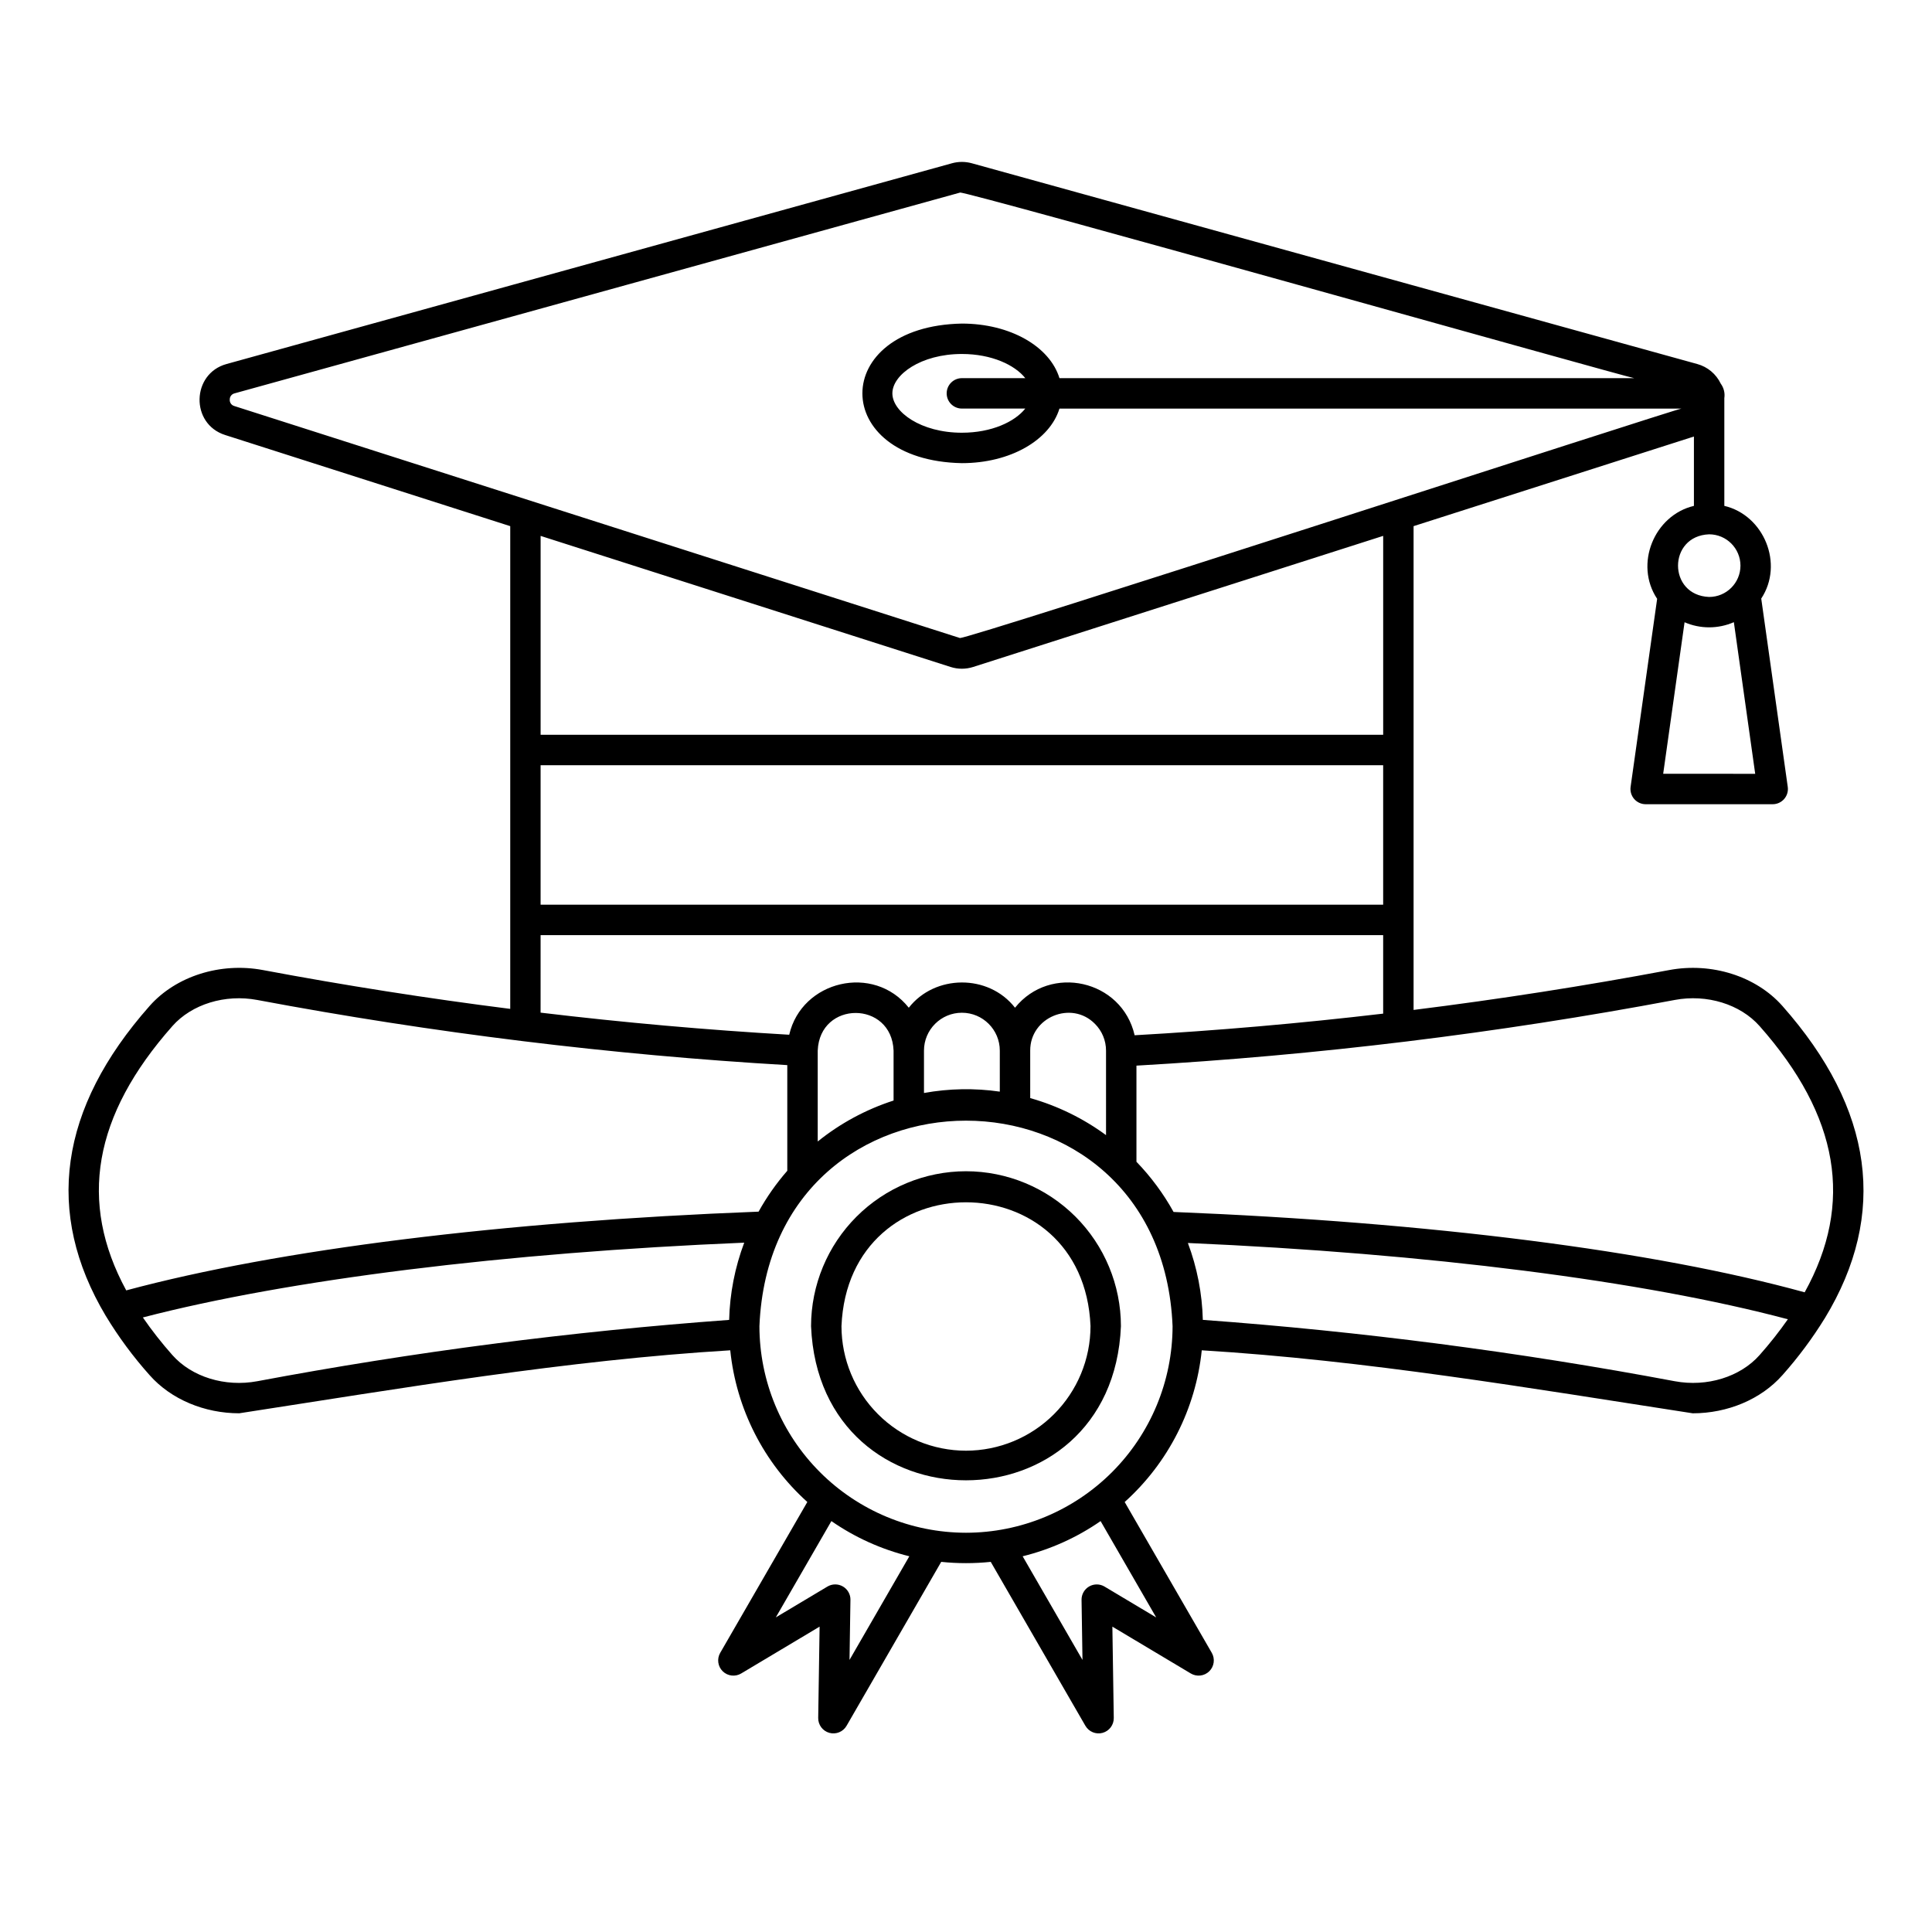 <?xml version="1.0" encoding="UTF-8"?>
<!-- Uploaded to: SVG Repo, www.svgrepo.com, Generator: SVG Repo Mixer Tools -->
<svg fill="#000000" width="800px" height="800px" version="1.1" viewBox="144 144 512 512" xmlns="http://www.w3.org/2000/svg">
 <g>
  <path d="m627.63 493.29c16.699-27.543 12.91-55.367-11.27-82.695-6.984-7.898-18.773-11.637-30.043-9.512-22.469 4.219-45.082 7.738-67.703 10.562v-128.21l74.293-23.75v18.379c-10.539 2.488-15.852 15.465-9.746 24.629l-7.035 49.84c-0.16 1.156 0.184 2.324 0.949 3.207 0.766 0.879 1.875 1.387 3.043 1.387h33.664c1.168 0 2.277-0.508 3.043-1.387 0.766-0.883 1.113-2.051 0.949-3.207l-7.027-49.906c6.055-9.168 0.723-22.086-9.781-24.566v-27.648c0.02-0.301 0.02-0.605 0-0.906 0.203-1.352-0.137-2.727-0.945-3.828-1.223-2.562-3.5-4.465-6.238-5.211l-192.25-53.203c-1.715-0.473-3.527-0.473-5.242 0l-192.25 53.203c-9.293 2.539-9.66 15.867-0.371 18.816l75.547 24.152v127.93c-21.906-2.777-43.789-6.207-65.527-10.289-11.27-2.117-23.059 1.613-30.043 9.512-24.016 27.145-27.922 54.785-11.609 82.148h0.004c3.375 5.578 7.258 10.832 11.605 15.691 5.68 6.434 14.559 10.109 23.754 10.109 43.207-6.668 86.789-14.078 130.12-16.691l0.004-0.004c1.586 15.469 8.867 29.801 20.426 40.203l-23.086 39.973c-0.918 1.59-0.648 3.598 0.66 4.887 1.309 1.285 3.32 1.527 4.894 0.586l20.785-12.414-0.371 24.199c-0.027 1.836 1.188 3.461 2.957 3.949 1.77 0.488 3.648-0.281 4.562-1.871l25.082-43.441h0.004c4.363 0.453 8.762 0.453 13.121 0l25.082 43.441h0.004c0.918 1.59 2.793 2.359 4.562 1.871 1.77-0.488 2.984-2.113 2.957-3.949l-0.371-24.199 20.785 12.414c1.574 0.941 3.586 0.699 4.894-0.586 1.309-1.289 1.578-3.297 0.664-4.887l-23.082-39.965v-0.004c11.559-10.402 18.84-24.73 20.426-40.203 43.336 2.621 86.918 10.023 130.12 16.695 9.195 0 18.074-3.676 23.754-10.105h0.004c4.191-4.711 7.965-9.777 11.27-15.148zm-39.824-84.289c8.535-1.605 17.371 1.117 22.516 6.934 21.09 23.836 25.008 46.941 11.934 70.543-40.012-11.023-99.137-18.555-167.25-21.297-2.68-4.844-5.988-9.316-9.836-13.301v-25.477c47.867-2.731 95.512-8.543 142.64-17.402zm-207 26.652c-7.309 2.359-14.125 6.035-20.102 10.855v-24.074c0.527-13.332 19.602-13.301 20.102 0zm28.152-2.363v0.004c-6.672-0.965-13.457-0.844-20.094 0.359v-11.219c0-5.551 4.5-10.047 10.047-10.047s10.047 4.496 10.047 10.047zm28.152 11.527v0.004c-6.055-4.449-12.859-7.773-20.094-9.816v-12.57c-0.059-8.855 10.941-13.41 17.145-7.113h0.004c1.887 1.883 2.949 4.445 2.945 7.113zm147.65-95.754 5.668-40.164v0.004c4.172 1.805 8.902 1.797 13.062-0.02l5.656 40.184zm20.48-55.164c-0.008 4.582-3.719 8.297-8.301 8.301-10.992-0.418-10.992-16.184 0-16.602 4.582 0.008 8.293 3.719 8.301 8.301zm-400.35-44c-0.023-0.789 0.516-1.484 1.289-1.66l192.25-53.203c0.934-0.586 177.7 49.238 178.66 49.18h-152.32c-2.566-8.371-13.008-14.465-25.867-14.465-35.145 0.688-35.141 36.305 0 36.988 12.859 0 23.297-6.094 25.867-14.461h164.85c-1.352 0.031-190.01 61.445-191.25 60.797l-192.25-61.465-0.004-0.004c-0.766-0.199-1.281-0.918-1.227-1.707zm194.02 2.375h16.801c-2.769 3.488-8.906 6.402-16.805 6.402-10.852 0-18.418-5.5-18.418-10.434 0-4.934 7.562-10.434 18.418-10.434 7.902 0 14.043 2.918 16.809 6.406h-16.805c-2.227 0-4.031 1.805-4.031 4.031 0 2.227 1.805 4.027 4.031 4.027zm-2.996 68.477c1.945 0.625 4.039 0.625 5.984 0l108.66-34.738v52.715h-223.29v-52.711zm-108.65 26.039h223.29v36.965h-223.29zm0 45.027h223.29v20.805c-22.004 2.586-44 4.5-65.863 5.731-3.371-14.727-22.371-18.93-31.699-7.297-7.031-9.016-21.277-8.82-28.152 0-9.336-11.742-28.379-7.203-31.688 7.16-21.883-1.273-43.887-3.223-65.891-5.856zm-97.59 24.117c5.141-5.816 13.98-8.539 22.516-6.93 23.285 4.375 46.738 8.008 70.207 10.891 0.074 0.016 0.148 0.016 0.223 0.027 23.375 2.871 46.77 4.988 70.02 6.344v28.004-0.004c-2.906 3.332-5.457 6.965-7.606 10.832-67.867 2.617-127.11 9.992-167.58 20.867-12.734-23.422-8.723-46.363 12.223-70.031zm22.516 94.102c-8.543 1.598-17.383-1.125-22.516-6.938-2.805-3.16-5.414-6.488-7.816-9.961 38.609-10.031 95.957-17.172 159.37-19.82-2.469 6.551-3.82 13.469-3.996 20.469-41.953 3.059-83.699 8.484-125.04 16.25zm156.94 73.859 0.246-15.91 0.004-0.004c0.023-1.461-0.746-2.82-2.012-3.555-1.27-0.73-2.832-0.719-4.086 0.027l-13.684 8.172 14.73-25.52c6.262 4.34 13.262 7.5 20.656 9.324zm81.27-11.262-13.684-8.172v-0.004c-1.254-0.746-2.816-0.758-4.082-0.027-1.266 0.734-2.035 2.094-2.012 3.555l0.246 15.91-15.855-27.465c7.394-1.824 14.398-4.984 20.656-9.324zm-50.398-22.438c-14.516-0.016-28.43-5.789-38.695-16.051-10.262-10.266-16.035-24.18-16.051-38.695 3.008-72.629 106.5-72.605 109.49 0-0.02 14.516-5.793 28.43-16.055 38.695-10.262 10.262-24.18 16.035-38.691 16.051zm187.81-40.16c-41.344-7.766-83.094-13.191-125.05-16.254-0.172-6.965-1.512-13.852-3.961-20.375 63.609 2.769 120.82 10.051 159 20.211v0.004c-2.309 3.297-4.805 6.457-7.477 9.469-5.133 5.816-13.973 8.543-22.512 6.945z"/>
  <path d="m400 454.39c-10.887 0.012-21.324 4.344-29.02 12.039-7.699 7.699-12.027 18.133-12.043 29.02 2.254 54.473 79.875 54.457 82.121 0-0.012-10.887-4.344-21.32-12.039-29.02-7.699-7.695-18.137-12.027-29.02-12.039zm0 74.059c-8.75-0.008-17.137-3.488-23.324-9.676s-9.668-14.574-9.676-23.324c1.812-43.777 64.195-43.766 66 0h-0.004c-0.008 8.75-3.488 17.137-9.676 23.324-6.184 6.188-14.574 9.664-23.32 9.676z"/>
 </g>
</svg>